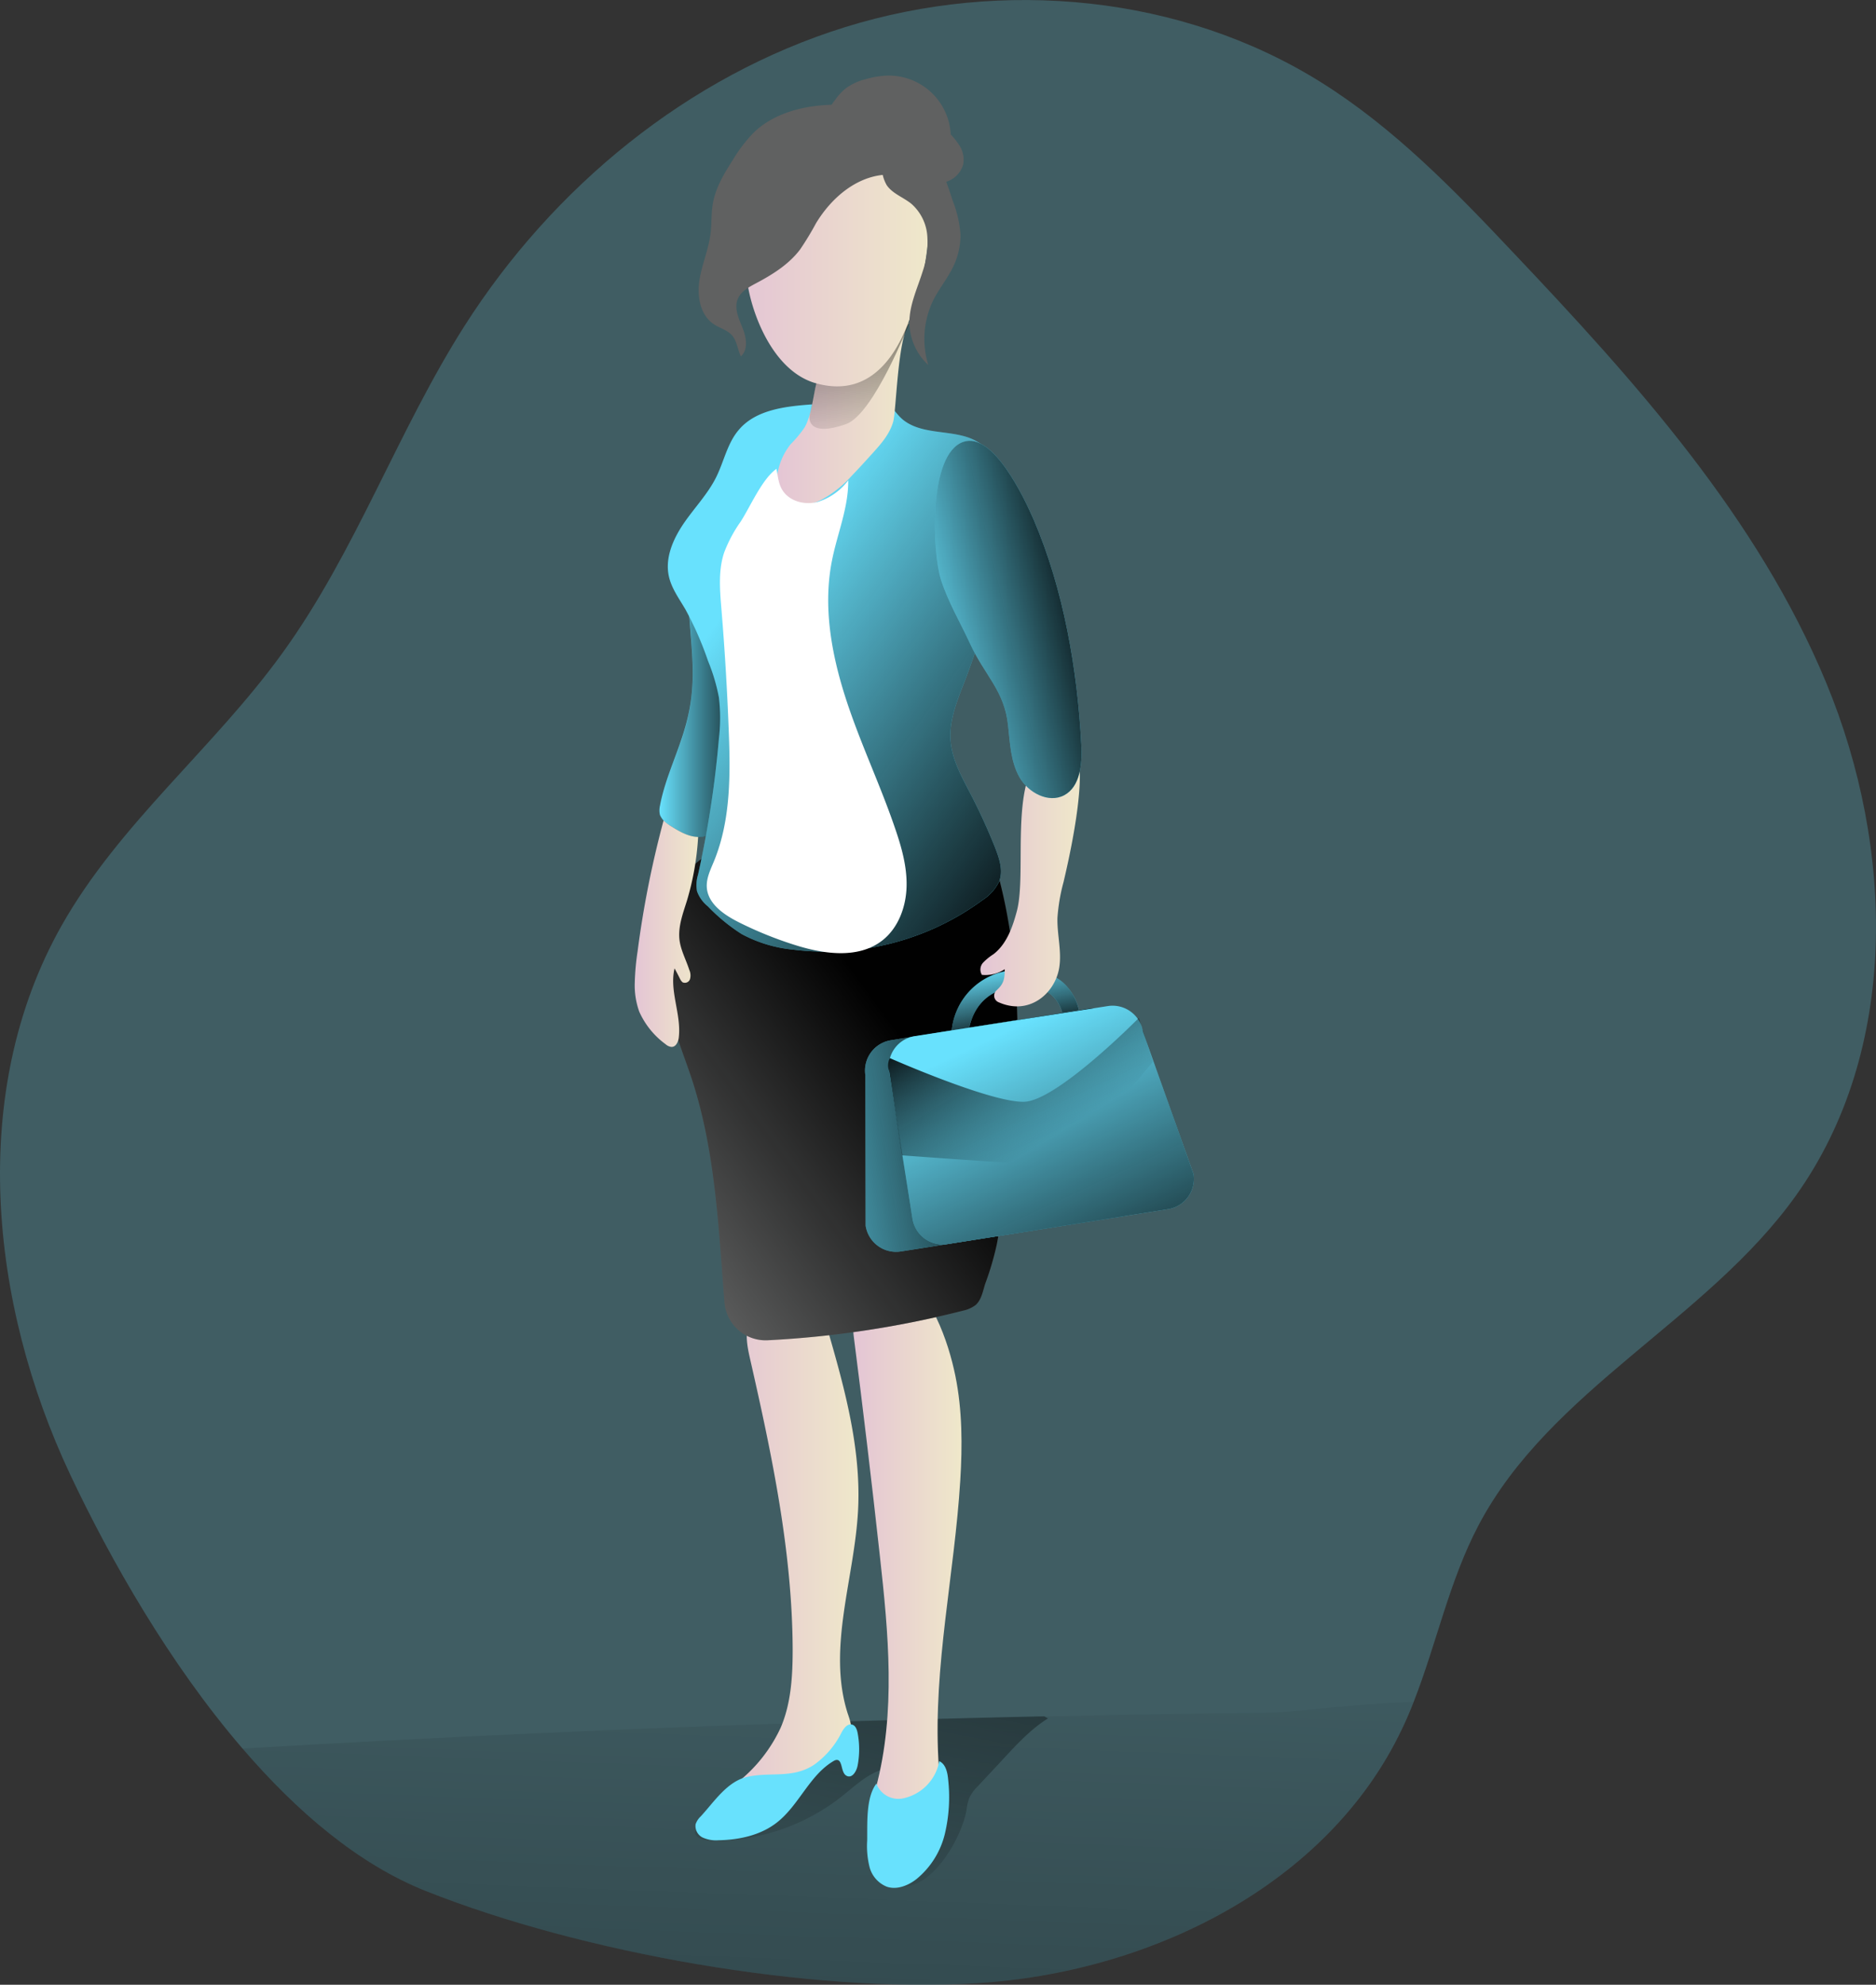 <svg id="Layer_1" data-name="Layer 1" xmlns="http://www.w3.org/2000/svg" xmlns:xlink="http://www.w3.org/1999/xlink" viewBox="0 0 437.58 462.73"><rect x="0" y="0" width="437.58" height="462.73" fill="#333333" stroke="none"/><defs><linearGradient id="linear-gradient" x1="265.08" y1="380.17" x2="246.6" y2="871.94" gradientUnits="userSpaceOnUse"><stop offset="0" stop-color="#010101" stop-opacity="0"/><stop offset="0.95" stop-color="#010101"/></linearGradient><linearGradient id="linear-gradient-2" x1="267.13" y1="456.41" x2="301.37" y2="280.15" xlink:href="#linear-gradient"/><linearGradient id="linear-gradient-3" x1="224.74" y1="175.12" x2="247.28" y2="175.12" gradientUnits="userSpaceOnUse"><stop offset="0" stop-color="#010101" stop-opacity="0"/><stop offset="1" stop-color="#010101"/></linearGradient><linearGradient id="linear-gradient-4" x1="239.81" y1="369.43" x2="271.14" y2="369.43" gradientUnits="userSpaceOnUse"><stop offset="0" stop-color="#e4c5d5"/><stop offset="0.42" stop-color="#e9d3cf"/><stop offset="1" stop-color="#efe8ca"/></linearGradient><linearGradient id="linear-gradient-5" x1="269.84" y1="369" x2="295.2" y2="369" xlink:href="#linear-gradient-4"/><linearGradient id="linear-gradient-6" x1="218.78" y1="293.58" x2="281.16" y2="248.08" xlink:href="#linear-gradient-3"/><linearGradient id="linear-gradient-7" x1="305.23" y1="231.26" x2="308.54" y2="249.43" xlink:href="#linear-gradient-3"/><linearGradient id="linear-gradient-8" x1="216.53" y1="268.57" x2="282.89" y2="268.57" gradientTransform="translate(-11.12 47.75) rotate(-8.98)" xlink:href="#linear-gradient-3"/><linearGradient id="linear-gradient-9" x1="301.29" y1="248.96" x2="335.97" y2="323.27" xlink:href="#linear-gradient-3"/><linearGradient id="linear-gradient-10" x1="316.14" y1="271.61" x2="295.23" y2="237.67" xlink:href="#linear-gradient-3"/><linearGradient id="linear-gradient-11" x1="242.17" y1="145.89" x2="326.56" y2="206.8" xlink:href="#linear-gradient-3"/><linearGradient id="linear-gradient-12" x1="252.03" y1="102.97" x2="283.01" y2="102.97" xlink:href="#linear-gradient-4"/><linearGradient id="linear-gradient-13" x1="272.73" y1="112.52" x2="268.12" y2="46.53" xlink:href="#linear-gradient-3"/><linearGradient id="linear-gradient-14" x1="299.55" y1="210.22" x2="322.76" y2="210.22" xlink:href="#linear-gradient-4"/><linearGradient id="linear-gradient-15" x1="218.97" y1="224.22" x2="233.75" y2="224.22" xlink:href="#linear-gradient-4"/><linearGradient id="linear-gradient-16" x1="284.29" y1="156.14" x2="327.22" y2="146.24" xlink:href="#linear-gradient-3"/><linearGradient id="linear-gradient-17" x1="243.5" y1="65.06" x2="287.68" y2="65.06" xlink:href="#linear-gradient-4"/></defs><title>Bussiness woman</title><path d="M489.77,285.3c-20.78,29.08-57.33,45.2-74,76.82-6.82,12.93-9.78,27.54-15.13,41.17-.82,2.13-1.74,4.27-2.73,6.33-17.4,36.61-59.06,56.9-99.5,59.3-38.68,2.29-91.7-7-128.27-21.54-15.7-6.24-30.08-18.52-42.68-33.19C110.35,394.33,96.56,370,87.27,350.33,68.39,310.25,63.46,261,85.2,222.43c13.43-23.84,35.55-41.47,51.57-63.66,17.08-23.57,26.83-51.68,42.45-76.23,20.65-32.41,52.14-58.31,88.84-69.7s78.44-7.49,111,12.9c16.91,10.57,31,25.05,44.68,39.56,28.67,30.24,57.23,62,73.15,100.49S514,251.38,489.77,285.3Z" transform="translate(-70.89 -6.53)" fill="#68e1fd" opacity="0.24" style="isolation:isolate"/><path d="M400.6,403.29c-.82,2.13-1.74,4.27-2.73,6.33-17.4,36.61-59.06,56.9-99.5,59.3-38.68,2.29-91.7-7-128.27-21.54-15.7-6.24-30.08-18.52-42.68-33.19q68.05-4,136.21-6.17,23-.69,45.9-1.22l4.92-.1q26-.58,52.07-.85C372.43,405.75,387.5,403.68,400.6,403.29Z" transform="translate(-70.89 -6.53)" fill="url(#linear-gradient)"/><path d="M315.34,407.16c-3.91,2.43-7.09,5.85-10.21,9.2-2,2.19-4.1,4.39-6.14,6.59a9.57,9.57,0,0,0-2,2.73,11.35,11.35,0,0,0-.66,2.82c-1.05,6.27-8,18.95-16,17.86-6.89-.92,1.71-22.72,3.35-26.69-2.69-1.64-6.2-1.18-9,.23s-5.12,3.61-7.58,5.55a47.81,47.81,0,0,1-30.67,10.18c-1.47-.07-3.31-.5-3.51-2C243.9,426.11,253,416,263.63,408q23-.69,45.9-1.22l4.92-.1C314.75,406.83,315,407,315.34,407.16Z" transform="translate(-70.89 -6.53)" fill="url(#linear-gradient-2)"/><path d="M231.6,149.54c.9,11.58,2,18.35-1.77,29.36-1.73,5.13-4,10.14-5,15.48a4.64,4.64,0,0,0,0,2.16,5,5,0,0,0,2.29,2.41c2.35,1.54,5,3.15,7.77,2.64,3.53-.65,5.5-4.38,6.69-7.76a135.24,135.24,0,0,0,4.67-19c.66-3.33,1.31-6.72.86-10.08-.67-4.87-3.61-9.15-7-12.69-1.34-1.39-2.93-2.78-4.86-2.93s-4.19-1.49-3.65.37" transform="translate(-70.89 -6.53)" fill="#68e1fd"/><path d="M246.26,174.87a136.72,136.72,0,0,1-4.65,19c-1.18,3.36-3.17,7.11-6.69,7.74a4.2,4.2,0,0,1-1.17.08c-2.35,0-4.62-1.41-6.61-2.7a8.3,8.3,0,0,1-1.45-1.14,3.06,3.06,0,0,1-.82-1.29,4.47,4.47,0,0,1,0-2.15c1-5.35,3.21-10.36,5-15.48,3.71-11,2.66-17.79,1.76-29.36-.55-1.88,1.72-.51,3.63-.35s3.52,1.52,4.89,2.93c3.4,3.52,6.33,7.78,7,12.67C247.59,168.15,246.92,171.55,246.26,174.87Z" transform="translate(-70.89 -6.53)" fill="url(#linear-gradient-3)"/><path d="M245.6,314.81c-1,2.75-.38,5.82.28,8.69,5.06,22.22,9.8,44.71,9.9,67.5,0,6.23-.34,12.61-2.8,18.33a35,35,0,0,1-10.1,12.77c-1.62,1.34-3.51,3.11-3,5.15a4.1,4.1,0,0,0,1.5,2,9.16,9.16,0,0,0,9.86.92,17.8,17.8,0,0,0,4.52-3.93l11.89-12.94a7.19,7.19,0,0,0,1.54-2.19c.62-1.64,0-3.45-.58-5.12-4.84-15.23,1.62-31.51,2.43-47.47.75-14.85-3.45-29.46-7.61-43.74a12.69,12.69,0,0,0-1.94-4.43,8.49,8.49,0,0,0-7-2.76,25,25,0,0,0-7.5,1.86" transform="translate(-70.89 -6.53)" fill="url(#linear-gradient-4)"/><path d="M270,317.87q3.29,25.68,6.12,51.42c2,18,3.76,36.51-.91,54-1,3.62-2.1,7.83.16,10.82,2.05,2.71,6.32,3,9.22,1.22s4.53-5.13,5.11-8.48.24-6.78.06-10.18c-1.17-21.69,3.77-43.22,5.11-64.91.51-8.17.49-16.44-1.14-24.46S288,307.4,280.37,302.88C270.49,297,269.24,311.69,270,317.87Z" transform="translate(-70.89 -6.53)" fill="url(#linear-gradient-5)"/><path d="M234.34,430a4.52,4.52,0,0,0-1.2,1.84,3,3,0,0,0,1.66,3.1,7.61,7.61,0,0,0,3.7.63c4.79-.09,9.75-1.15,13.54-4.09,5.19-4,7.63-11.06,13.28-14.38a1.84,1.84,0,0,1,.62-.25c1.55-.19,1,2.85,2.34,3.65s2.41-1,2.66-2.39a20.39,20.39,0,0,0,0-7.51c-.16-.85-.51-1.83-1.34-2-1.06-.27-1.88.87-2.41,1.83a20.4,20.4,0,0,1-6.47,7.58c-5,3.25-10.13,1.57-15.52,2.78C240.5,421.82,237.42,426.68,234.34,430Z" transform="translate(-70.89 -6.53)" fill="#68e1fd"/><path d="M273.16,435.64a20.1,20.1,0,0,0,.56,6.2,6.79,6.79,0,0,0,4,4.55c2.35.81,5-.25,6.94-1.77a19.55,19.55,0,0,0,6.62-10.54,37.12,37.12,0,0,0,.78-12.57c-.15-1.69-.54-3.66-2.08-4.38a10.85,10.85,0,0,1-8.16,8.61,5.47,5.47,0,0,1-6.51-3.37C272.84,425.59,273.22,431.63,273.16,435.64Z" transform="translate(-70.89 -6.53)" fill="#68e1fd"/><path d="M300.74,305.7c-.57,1.66-.86,3.85-2.3,5.1a7.37,7.37,0,0,1-2.94,1.3A232.09,232.09,0,0,1,250,319a9.63,9.63,0,0,1-10.13-8.86c-1.44-18.22-2.18-36.52-8.2-53.77-2.62-7.51-5.59-15-6.59-22.88s.2-16.43,5.17-22.64c7.36-9.17,20.47-10.84,32.22-11.33,13.17-.54,37.47-3.78,41.67,12.66,7,27.47,3.86,59.91-.73,84.39A67.2,67.2,0,0,1,300.74,305.7Z" transform="translate(-70.89 -6.53)" fill="#606161"/><path d="M300.74,305.7c-.57,1.66-.86,3.85-2.3,5.1a7.37,7.37,0,0,1-2.94,1.3A232.09,232.09,0,0,1,250,319a9.63,9.63,0,0,1-10.13-8.86c-1.44-18.22-2.18-36.52-8.2-53.77-2.62-7.51-5.59-15-6.59-22.88s.2-16.43,5.17-22.64c7.36-9.17,20.47-10.84,32.22-11.33,13.17-.54,37.47-3.78,41.67,12.66,7,27.47,3.86,59.91-.73,84.39A67.2,67.2,0,0,1,300.74,305.7Z" transform="translate(-70.89 -6.53)" fill="url(#linear-gradient-6)"/><path d="M296.74,247.87l-3.91-.12a15.56,15.56,0,0,1,14.61-15.05c4.71-.48,8.53.48,11.29,2.81a12,12,0,0,1,4,7.76l-3.9.27a8.18,8.18,0,0,0-2.71-5.07c-1.92-1.61-4.73-2.24-8.35-1.88C297.21,237.64,296.75,247.45,296.74,247.87Z" transform="translate(-70.89 -6.53)" fill="#68e1fd"/><path d="M296.74,247.87l-3.91-.12a15.56,15.56,0,0,1,14.61-15.05c4.71-.48,8.53.48,11.29,2.81a12,12,0,0,1,4,7.76l-3.9.27a8.18,8.18,0,0,0-2.71-5.07c-1.92-1.61-4.73-2.24-8.35-1.88C297.21,237.64,296.75,247.45,296.74,247.87Z" transform="translate(-70.89 -6.53)" fill="url(#linear-gradient-7)"/><path d="M332.42,290.17,281,298.3a7.18,7.18,0,0,1-8.2-6l-.06-35.06a7.16,7.16,0,0,1,6-8.19l46-7.37a7.16,7.16,0,0,1,8.19,6l5.42,34.3A7.16,7.16,0,0,1,332.42,290.17Z" transform="translate(-70.89 -6.53)" fill="#68e1fd"/><path d="M332.42,290.17,281,298.3a7.18,7.18,0,0,1-8.2-6l-.06-35.06a7.16,7.16,0,0,1,6-8.19l46-7.37a7.16,7.16,0,0,1,8.19,6l5.42,34.3A7.16,7.16,0,0,1,332.42,290.17Z" transform="translate(-70.89 -6.53)" fill="url(#linear-gradient-8)"/><path d="M343.3,288.45l-51.4,8.13a7.16,7.16,0,0,1-8.19-6l-5.43-34.3a7.17,7.17,0,0,1,6-8.19l45-7a7.16,7.16,0,0,1,8.19,5.95l11.81,33.19A7.16,7.16,0,0,1,343.3,288.45Z" transform="translate(-70.89 -6.53)" fill="#68e1fd"/><path d="M343.3,288.45l-51.4,8.13a7.16,7.16,0,0,1-8.19-6l-5.43-34.3a7.17,7.17,0,0,1,6-8.19l45-7a7.16,7.16,0,0,1,8.19,5.95l11.81,33.19A7.16,7.16,0,0,1,343.3,288.45Z" transform="translate(-70.89 -6.53)" fill="url(#linear-gradient-9)"/><path d="M278.45,253.22s23.67,10.46,31.38,10.18,26.69-19.54,26.69-19.54l3.3,10.19S320.56,277.44,318.63,278s-37.33-2.11-37.33-2.11l-3-19.56A4,4,0,0,1,278.45,253.22Z" transform="translate(-70.89 -6.53)" fill="url(#linear-gradient-10)"/><path d="M301.62,112.07c1.47,2,1.91,4.61,2.18,7.1,1.63,15.31-2.47,32.18-7.89,46.16-1.72,4.44-3.64,9-3.31,13.77.32,4.53,2.66,8.62,4.75,12.66s3.93,8.08,5.6,12.26c1,2.56,2,5.43,1,8a10.61,10.61,0,0,1-3.88,4.35,61.73,61.73,0,0,1-44.33,11.54,31.67,31.67,0,0,1-11.84-3.6,42.48,42.48,0,0,1-7.9-6.47,8,8,0,0,1-2.53-3.52,8.18,8.18,0,0,1,.24-3.86,240.51,240.51,0,0,0,4.86-31.7,40.46,40.46,0,0,0,0-9.65,44,44,0,0,0-2.55-8.53,77,77,0,0,0-5.27-12c-1.46-2.49-3.23-4.88-3.85-7.7-.94-4.29,1-8.7,3.47-12.32s5.6-6.83,7.56-10.76c1.82-3.66,2.61-7.91,5.24-11,4-4.8,11-5.55,17.28-6,4.77-.31,10.74-1.7,15.45-.89,3,.51,3.64,3,5.86,4.67C287.52,108.93,297,105.58,301.62,112.07Z" transform="translate(-70.89 -6.53)" fill="#68e1fd"/><path d="M301.62,112.07c1.47,2,1.91,4.61,2.18,7.1,1.63,15.31-2.47,32.18-7.89,46.16-1.72,4.44-3.64,9-3.31,13.77.32,4.53,2.66,8.62,4.75,12.66s3.93,8.08,5.6,12.26c1,2.56,2,5.43,1,8a10.61,10.61,0,0,1-3.88,4.35,61.73,61.73,0,0,1-44.33,11.54,31.67,31.67,0,0,1-11.84-3.6,42.48,42.48,0,0,1-7.9-6.47,8,8,0,0,1-2.53-3.52,8.18,8.18,0,0,1,.24-3.86,240.51,240.51,0,0,0,4.86-31.7,40.46,40.46,0,0,0,0-9.65,44,44,0,0,0-2.55-8.53,77,77,0,0,0-5.27-12c-1.46-2.49-3.23-4.88-3.85-7.7-.94-4.29,1-8.7,3.47-12.32s5.6-6.83,7.56-10.76c1.82-3.66,2.61-7.91,5.24-11,4-4.8,11-5.55,17.28-6,4.77-.31,10.74-1.7,15.45-.89,3,.51,3.64,3,5.86,4.67C287.52,108.93,297,105.58,301.62,112.07Z" transform="translate(-70.89 -6.53)" fill="url(#linear-gradient-11)"/><path d="M258.59,106.14a27.47,27.47,0,0,1-3.27,3.94,15,15,0,0,0-3.28,8.85,5.54,5.54,0,0,0,.64,3.22,4,4,0,0,0,1.84,1.41,9.76,9.76,0,0,0,8.19-.63,26.84,26.84,0,0,0,6.88-5.51c1.62-1.68,3.2-3.42,4.77-5.16,1.95-2.15,4-4.42,4.85-7.36.76-2.51,1-19.29,3.8-23.15-2.89,1.07-10.15,8.86-12.91,10.28-2.46,1.27-5.32-2.6-7-.49C260.53,94.93,260.94,101.87,258.59,106.14Z" transform="translate(-70.89 -6.53)" fill="url(#linear-gradient-12)"/><path d="M283,81.75s-8.26,21.36-14.78,23.66c-9.4,3.31-8.51-1.89-8.51-1.89l2.73-13.44Z" transform="translate(-70.89 -6.53)" fill="url(#linear-gradient-13)"/><path d="M308.06,219c-1,3.73-2.38,7.65-5.45,10a13,13,0,0,0-2.4,1.95,2.38,2.38,0,0,0-.29,2.86,8.17,8.17,0,0,0,5.31-1.31c.07,2.62-.48,3.62-1.93,4.95a1.66,1.66,0,0,0,.46,2.72c7.18,3.23,13.2-2,14.19-8,.63-3.84-.51-7.74-.41-11.63a42.62,42.62,0,0,1,1.42-8.36c1-4.3,10.5-43.65-4.91-29.89C306.3,189.13,310.45,210.08,308.06,219Z" transform="translate(-70.89 -6.53)" fill="url(#linear-gradient-14)"/><path d="M231.67,232.66a3.14,3.14,0,0,1,.16,2.15,1.26,1.26,0,0,1-1.72.74,2.39,2.39,0,0,1-.55-.7c-.43-.86-.86-1.72-1.33-2.54-1.25,5.2,1.57,10.59,1,15.95-.08,1.06-.63,2.38-1.72,2.35a2.46,2.46,0,0,1-1.37-.63A19,19,0,0,1,220,242.4a18.09,18.09,0,0,1-1.05-6.77,58.22,58.22,0,0,1,.66-7.31,232.39,232.39,0,0,1,6.06-30.5,8.3,8.3,0,0,0,1.45,1.14c2,1.29,4.26,2.66,6.61,2.7a64.67,64.67,0,0,1-2.62,14.89c-.94,3-2.11,6.06-1.72,9.19C229.72,228.16,230.93,230.35,231.67,232.66Z" transform="translate(-70.89 -6.53)" fill="url(#linear-gradient-15)"/><path d="M290.38,141.73c1.67,5.2,4.5,9.93,6.79,14.89,3.41,7.41,8,10.89,8.85,19,.45,4.13.61,8.47,2.65,12.09s6.77,6.17,10.45,4.22,4.24-7.24,4-11.56C322.21,162.73,319,144,312,127.69c-2.22-5.12-9.5-20.57-16.45-18.13C287.39,112.41,288.29,135.22,290.38,141.73Z" transform="translate(-70.89 -6.53)" fill="#68e1fd"/><path d="M290.38,141.73c1.67,5.2,4.5,9.93,6.79,14.89,3.41,7.41,8,10.89,8.85,19,.45,4.13.61,8.47,2.65,12.09s6.77,6.17,10.45,4.22,4.24-7.24,4-11.56C322.21,162.73,319,144,312,127.69c-2.22-5.12-9.5-20.57-16.45-18.13C287.39,112.41,288.29,135.22,290.38,141.73Z" transform="translate(-70.89 -6.53)" fill="url(#linear-gradient-16)"/><path d="M243.63,128.17a32.2,32.2,0,0,0-3.83,7.18c-1.4,4.19-1,8.73-.64,13.14q1.16,14,1.7,28.12c.41,10.4.51,21.15-3.46,30.77-.8,1.93-1.77,3.9-1.65,6,.23,3.85,4,6.42,7.43,8.15a88.19,88.19,0,0,0,13.39,5.4c6.66,2.08,14.56,3.15,20.08-1.11,3.78-2.93,5.59-7.88,5.7-12.66s-1.27-9.47-2.85-14C276,189,271.33,179.26,268.05,169s-5.2-21.2-3.11-31.74c1.23-6.27,3.87-12.34,3.8-18.74a14.24,14.24,0,0,1-7,5c-2.83.77-6.18.08-8-2.22-1.29-1.63-1.34-3.56-1.75-5.46C248.59,118.28,245.93,124.62,243.63,128.17Z" transform="translate(-70.89 -6.53)" fill="#fff"/><path d="M261.25,95.9C250.74,93,245.79,78.41,245.09,71.38s-1.62-12.24-1.59-17.57,1.75-10.87,5.72-14.42a22,22,0,0,1,8.34-4.32c7-2.16,15-2.48,21.07,1.61,5,3.37,7.8,9.28,8.68,15.23s.05,12-.94,17.94a21.18,21.18,0,0,1-1.65,6C283.8,77.74,279.37,100.92,261.25,95.9Z" transform="translate(-70.89 -6.53)" fill="url(#linear-gradient-17)"/><path d="M276.88,47.3c-6.63.66-12.2,5.57-15.65,11.27a68.27,68.27,0,0,1-3.73,6.14c-2.62,3.46-6.42,5.83-10.26,7.86-1.69.9-3.54,1.89-4.26,3.66-.9,2.18.24,4.6,1.12,6.78s1.36,5-.4,6.61c-.76-1.59-.89-3.49-2-4.83s-3-1.76-4.41-2.74c-3.09-2.12-3.83-6.44-3.26-10.15s2.14-7.21,2.6-10.93c.28-2.28.13-4.6.51-6.87.63-3.76,2.65-7.12,4.71-10.32a33.84,33.84,0,0,1,5-6.49c4.12-3.89,9.86-5.67,15.51-6.19a42.67,42.67,0,0,1,17.2,2c2.63.86,5.54,2.44,5.91,5.18a5.37,5.37,0,0,1-2.49,4.9A12.67,12.67,0,0,1,277.55,45" transform="translate(-70.89 -6.53)" fill="#606161"/><path d="M278.23,42a3,3,0,0,0-1.4,1.18,3.24,3.24,0,0,0-.26,1.51,9,9,0,0,0,1.14,5c1.35,2,3.9,2.83,5.79,4.38a11.05,11.05,0,0,1,3.68,7.41,20.94,20.94,0,0,1-1.09,8.37c-1.22,3.92-3.08,7.75-3.08,11.85a13.63,13.63,0,0,0,4.41,9.93,20.63,20.63,0,0,1,1.13-15.05c1.2-2.4,2.87-4.52,4.15-6.87a17.06,17.06,0,0,0,2.23-8.43,26.7,26.7,0,0,0-1.78-7.85c-1.23-3.68-2.43-7.71-4.73-10.89C286.35,39.72,281,40.63,278.23,42Z" transform="translate(-70.89 -6.53)" fill="#606161"/><path d="M292.59,40.15a14.48,14.48,0,0,0-14.62-16,20.68,20.68,0,0,0-5.17.84,13.47,13.47,0,0,0-4.45,2,12.45,12.45,0,0,0-2.61,2.76,10.69,10.69,0,0,0-2.36,5.57A8.66,8.66,0,0,0,266,41.57a18.83,18.83,0,0,0,5.89,3.79,48.25,48.25,0,0,0,13.25,3.81A14.34,14.34,0,0,0,291.3,49a6,6,0,0,0,4.25-4.08,6.1,6.1,0,0,0-.89-4.5,18.19,18.19,0,0,0-3.05-3.57" transform="translate(-70.89 -6.53)" fill="#606161"/></svg>